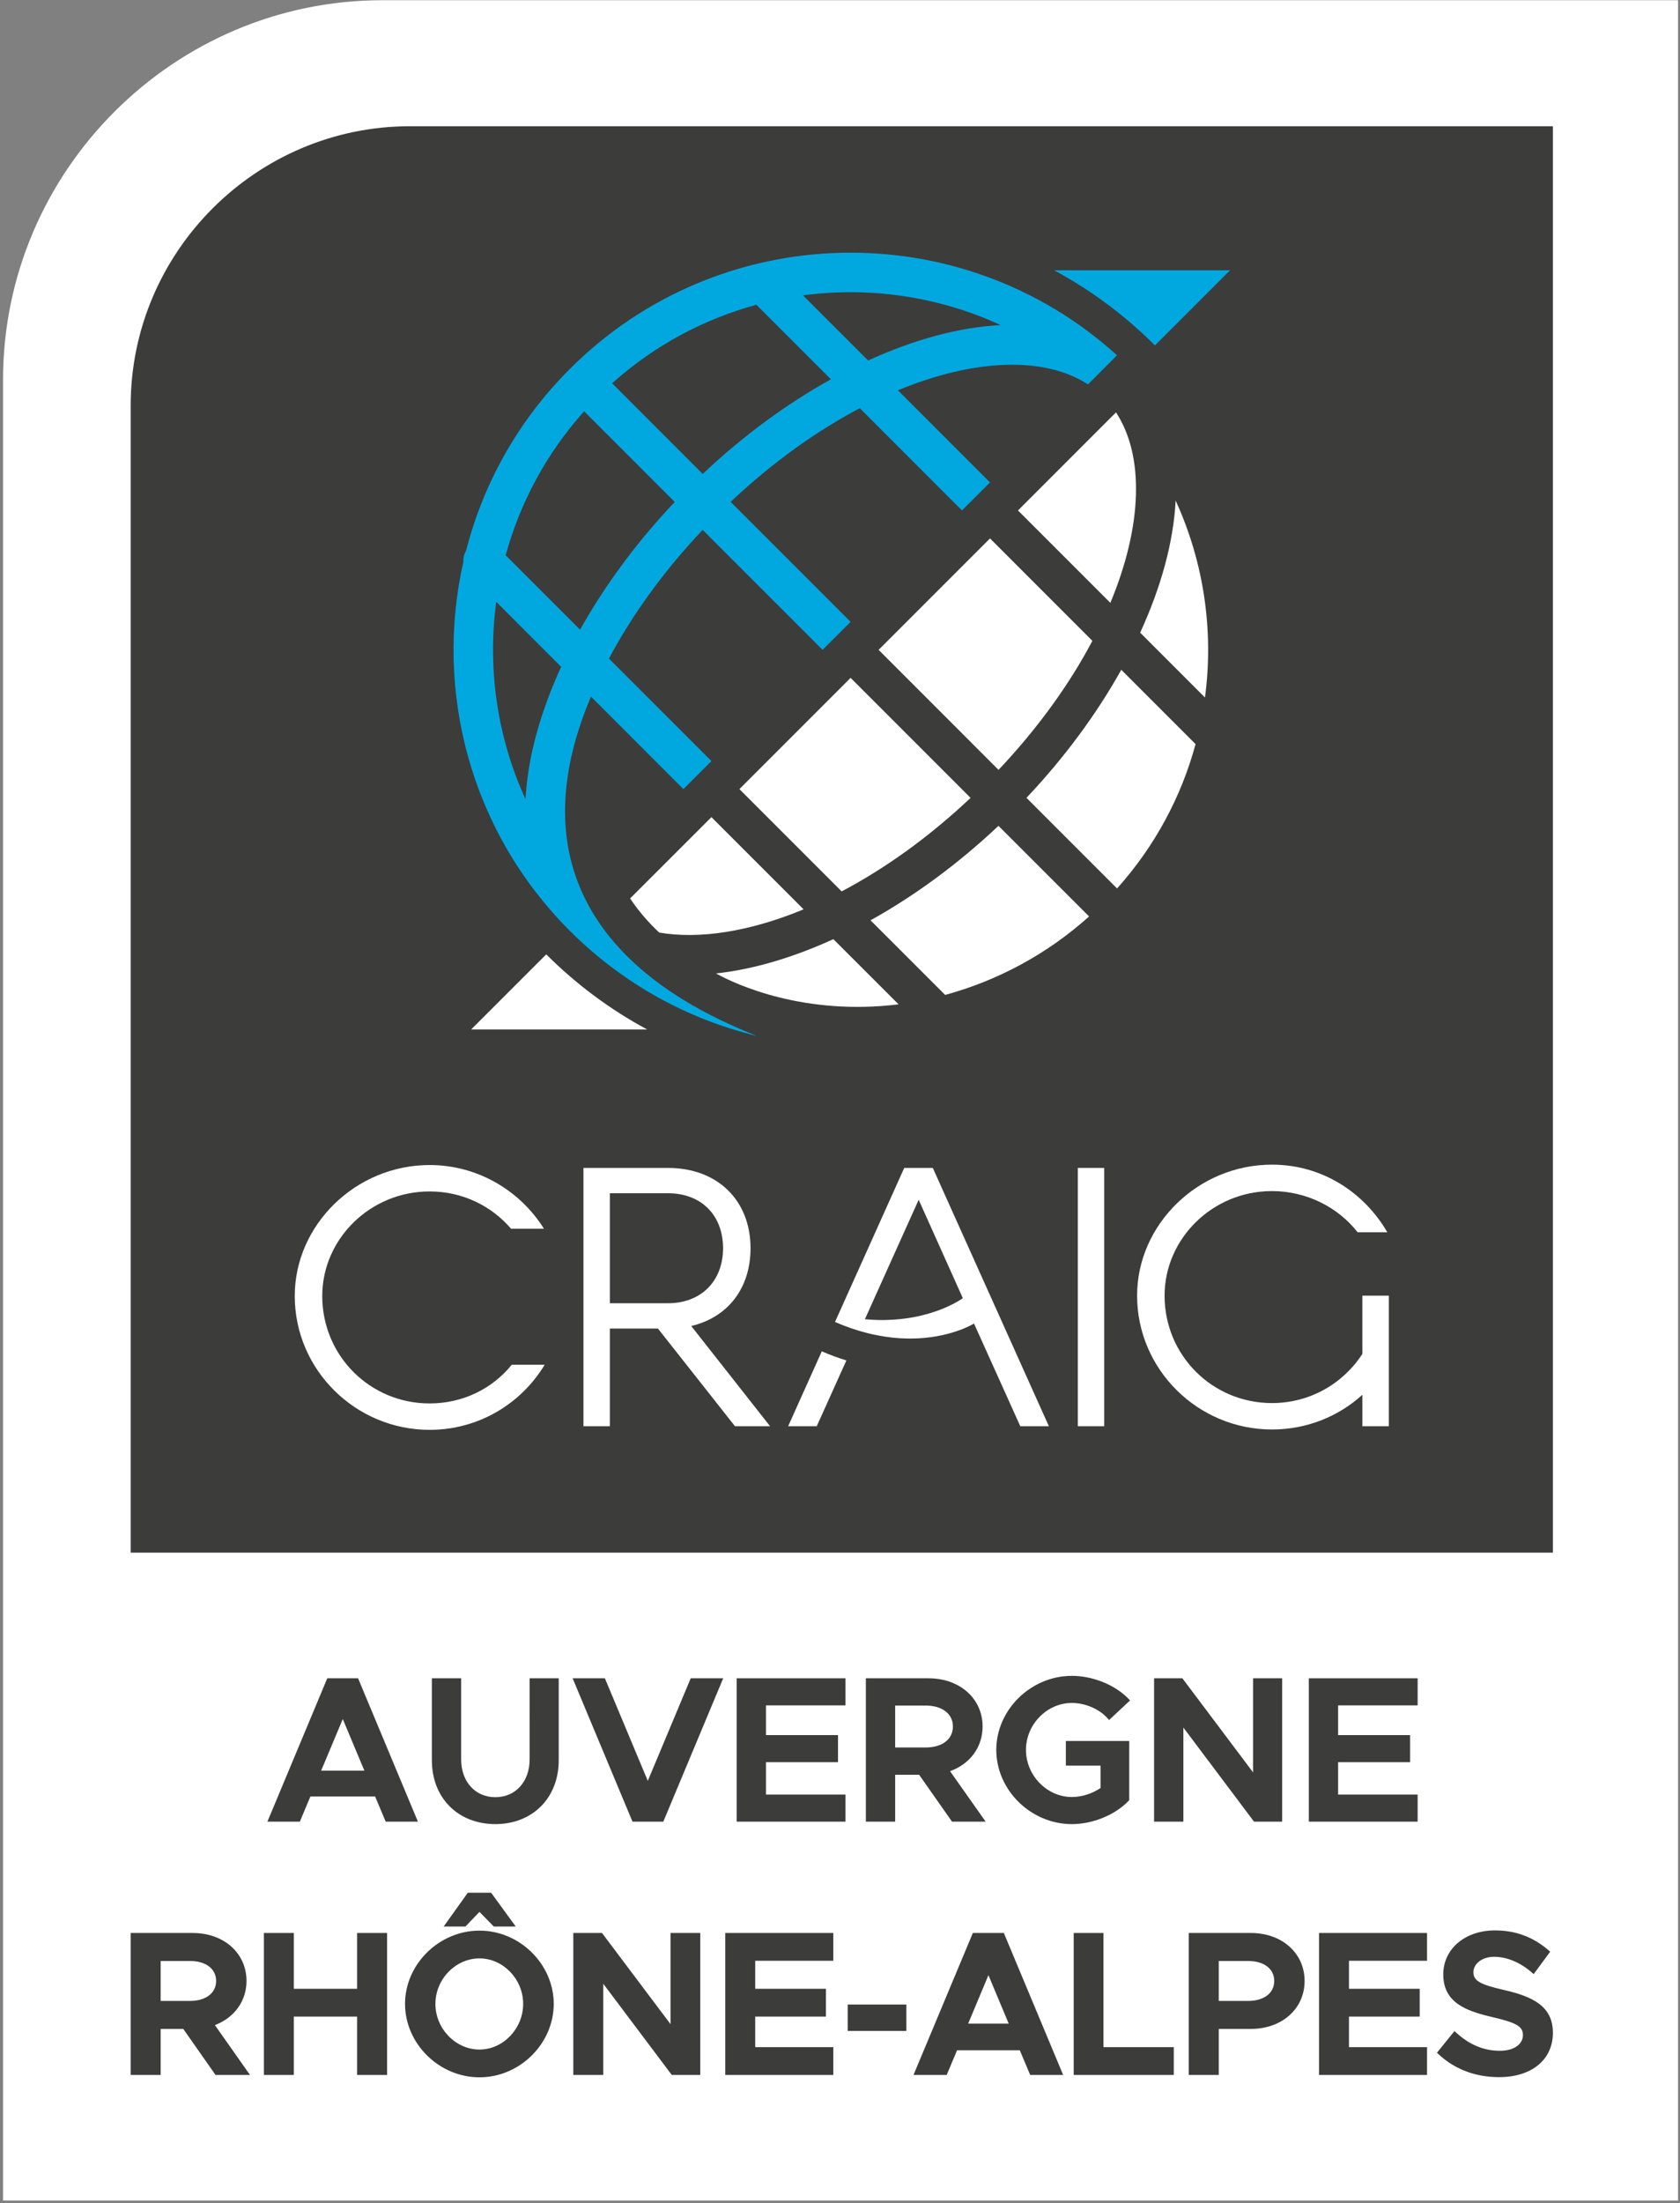 <?xml version="1.0" encoding="utf-8"?>
<!-- Generator: Adobe Illustrator 15.0.0, SVG Export Plug-In  -->
<!DOCTYPE svg PUBLIC "-//W3C//DTD SVG 1.1//EN" "http://www.w3.org/Graphics/SVG/1.1/DTD/svg11.dtd">
<svg version="1.1"
	 xmlns="http://www.w3.org/2000/svg" xmlns:xlink="http://www.w3.org/1999/xlink" xmlns:a="http://ns.adobe.com/AdobeSVGViewerExtensions/3.0/"
	 x="0px" y="0px" width="447px" height="586px" viewBox="-0.811 -0.056 447 586" enable-background="new -0.811 -0.056 447 586"
	 xml:space="preserve">
<rect x="-0.811" y="-0.056" width="447" height="586" fill="#808080" stroke="none"/>
<defs>
</defs>
<path fill="#FFFFFF" d="M100.933,0C45.421,0,0,45.418,0,100.931v484.281h445.668V0H100.933z"/>
<path fill="#3C3C3B" d="M108.249,33.52c-40.856,0-74.292,33.427-74.292,74.292v305.092h378.41V33.52H108.249z"/>
<path marker-end="none" marker-start="none" fill="#01A8E0" d="M148.502,177.292l0.079,0.092l-17.353-17.37
	c-2.382,17.713,0.215,35.969,7.788,52.495C139.593,201.5,142.898,189.471,148.502,177.292z M178.711,133.44l0.153,0.164
	l-24.259-24.262c-10.131,11.305-17.091,24.451-20.872,38.29l19.873,19.87l-0.079-0.077
	C160.045,155.751,168.58,144.165,178.711,133.44z M200.523,275.461c-18.217-4.416-35.501-13.736-49.728-27.961
	c-26.619-26.623-36.057-63.94-28.313-98.141c-0.056-1.009,0.182-2.022,0.712-2.923c4.531-17.728,13.736-34.495,27.602-48.352
	c39.987-39.992,104.139-41.207,145.592-3.651l-7.713,7.75c-11.521-7.492-30.086-6.909-50.573,1.569l24.499,24.502l-7.454,7.452
	l-27.188-27.194c-11.398,6.003-23.133,14.314-34.369,24.911l31.921,31.918l-7.458,7.441l-31.912-31.903
	c-10.61,11.224-18.917,22.895-24.928,34.231l27.269,27.258l-7.457,7.452l-24.595-24.607
	C130.643,246.103,184.276,268.871,200.523,275.461z M186.313,126.154l-0.154-0.155L186.313,126.154z M220.266,100.828l0.092,0.079
	l-19.914-19.903c-13.873,3.769-27.058,10.737-38.39,20.88l24.105,24.114C196.884,115.865,208.525,107.341,220.266,100.828z
	 M265.431,86.406c-16.547-7.63-34.838-10.272-52.587-7.902l17.407,17.398l-0.091-0.074C242.35,90.252,254.417,86.961,265.431,86.406
	z"/>
<path fill="#01A8E0" d="M326.458,71.835H279.66c9.907,5.335,18.94,12.088,26.83,19.978
	C309.157,89.144,326.458,71.835,326.458,71.835z"/>
<path fill="#FFFFFF" d="M124.555,273.745h46.81c-9.906-5.33-18.935-12.075-26.832-19.97
	C133.038,265.272,124.555,273.745,124.555,273.745z"/>
<path fill="#FFFFFF" d="M238.278,267.066l-0.049-0.043l-17.307-17.294c-10.714,4.908-21.333,8.041-31.223,9.12
	C195.075,261.866,213.284,270.157,238.278,267.066z"/>
<path fill="#FFFFFF" d="M288.961,243.692l-24.108-24.103c-10.707,10.103-22.316,18.62-34.04,25.129l19.755,19.748l0.106,0.097
	C264.499,260.789,277.661,253.834,288.961,243.692z"/>
<path fill="#FFFFFF" d="M317.295,197.856l-0.102-0.1l-19.664-19.668c-6.524,11.689-15.066,23.31-25.226,34.052l24.105,24.106
	C306.563,224.917,313.537,211.724,317.295,197.856z"/>
<path fill="#FFFFFF" d="M311.992,133.084c-0.563,10.988-3.859,22.985-9.435,35.129l17.178,17.181l0.063,0.062
	C322.158,167.778,319.547,149.582,311.992,133.084z"/>
<path fill="#FFFFFF" d="M174.588,247.976c10.701,1.832,24.084-0.235,38.41-6.174l-0.139-0.146l-24.379-24.377l-21.637,21.621
	C169.078,242.272,171.726,245.284,174.588,247.976z"/>
<path fill="#FFFFFF" d="M296.123,109.621l-26.081,26.086l24.436,24.428l0.147,0.153C303.178,139.75,303.718,121.2,296.123,109.621z"
	/>
<path fill="#FFFFFF" d="M289.833,170.404l-0.146-0.164L262.6,143.146l-29.637,29.638l31.861,31.875l0.044,0.048
	C275.496,193.457,283.835,181.758,289.833,170.404z"/>
<path fill="#FFFFFF" d="M257.426,212.161l-0.044-0.051l-31.873-31.875l-29.585,29.587l27.044,27.045l0.162,0.158
	C234.511,231.033,246.21,222.732,257.426,212.161z"/>
<path fill="#FFFFFF" d="M113.506,373.214c-15.874,0-28.576-12.695-28.576-28.578c0-15.111,12.703-27.807,28.576-27.807
	c8.756,0,16.462,3.844,21.654,9.914h8.754c-6.252-10.011-17.509-16.938-30.408-16.938c-19.725,0-35.893,15.97-35.893,34.83
	c0,19.637,16.167,35.603,35.893,35.603c12.988,0,24.346-6.925,30.602-17.314h-8.759
	C130.246,369.265,122.359,373.214,113.506,373.214z"/>
<path fill="#FFFFFF" d="M198.885,331.931c0-12.787-8.851-21.353-21.938-21.353h-22.516v68.697h7.024v-25.978h12.795l20.497,25.978
	h9.336l-20.976-26.654C192.817,350.32,198.885,342.619,198.885,331.931z M161.455,346.563v-29.252h15.492
	c8.852,0,14.625,5.865,14.625,14.62c0,8.764-5.869,14.632-14.625,14.632H161.455z"/>
<rect x="285.959" y="310.579" fill="#FFFFFF" width="7.032" height="68.697"/>
<path fill="#FFFFFF" d="M361.681,344.546v15.481c-5.1,7.892-13.949,13.09-24.055,13.09c-15.876,0-28.576-12.703-28.576-28.571
	c0-15.105,12.7-27.813,28.576-27.813c9.238,0,17.606,4.327,22.803,10.968h7.897c-6.161-10.587-17.319-17.997-30.7-17.997
	c-19.725,0-35.889,15.979-35.889,34.843c0,19.619,16.164,35.595,35.889,35.595c9.238,0,17.705-3.457,24.055-9.238v8.373h7.031
	v-34.729H361.681z"/>
<path fill="#FFFFFF" d="M208.889,379.276h7.61l7.887-17.498c-2.176-0.667-4.358-1.471-6.539-2.425L208.889,379.276z"/>
<path fill="#FFFFFF" d="M247.38,310.579h-7.603l-18.417,40.969c0.158,0.062,0.311,0.131,0.471,0.189
	c0.56,0.251,1.112,0.466,1.662,0.681c0.174,0.069,0.345,0.146,0.521,0.204c0.713,0.274,1.43,0.525,2.13,0.761
	c0.167,0.051,0.331,0.097,0.503,0.15c0.421,0.144,0.839,0.282,1.261,0.402c0.107,0.023,0.213,0.06,0.32,0.093
	c0.242,0.073,0.482,0.127,0.716,0.196c0.443,0.12,0.891,0.248,1.32,0.353c0.256,0.057,0.502,0.116,0.75,0.175
	c0.426,0.093,0.842,0.177,1.259,0.267c0.238,0.046,0.472,0.094,0.708,0.133c0.446,0.095,0.883,0.158,1.31,0.232
	c0.191,0.028,0.394,0.062,0.586,0.09c0.611,0.097,1.222,0.174,1.816,0.238h0.007c0.592,0.063,1.176,0.109,1.756,0.15
	c0.186,0.013,0.36,0.013,0.548,0.028c0.395,0.016,0.773,0.038,1.151,0.044c0.212,0.007,0.417,0.01,0.627,0.01
	c0.185,0,0.375,0.013,0.559,0.013c0.117,0,0.231-0.013,0.348-0.013c0.387,0,0.772-0.01,1.149-0.022
	c0.228-0.008,0.458-0.016,0.677-0.023c0.408-0.023,0.801-0.054,1.196-0.077c0.177-0.022,0.363-0.035,0.54-0.046
	c1.117-0.112,2.175-0.256,3.165-0.43c0.146-0.036,0.29-0.062,0.439-0.093c0.341-0.059,0.674-0.128,0.993-0.196
	c0.174-0.023,0.336-0.069,0.494-0.112c0.294-0.069,0.573-0.131,0.85-0.205c0.163-0.044,0.323-0.085,0.473-0.123
	c0.267-0.066,0.531-0.144,0.775-0.218c0.139-0.046,0.293-0.084,0.415-0.123c0.266-0.084,0.509-0.163,0.749-0.247
	c0.111-0.033,0.229-0.069,0.336-0.115c0.278-0.093,0.537-0.19,0.796-0.274c0.054-0.023,0.112-0.054,0.172-0.066
	c0.3-0.115,0.588-0.235,0.86-0.343c0.043-0.016,0.082-0.044,0.127-0.066c0.212-0.077,0.42-0.177,0.606-0.259
	c0.074-0.038,0.136-0.066,0.205-0.093c0.144-0.074,0.286-0.136,0.412-0.202c0.066-0.022,0.127-0.068,0.187-0.092
	c0.112-0.046,0.22-0.112,0.311-0.163c0.054-0.019,0.104-0.057,0.149-0.069c0.085-0.049,0.161-0.092,0.224-0.128
	c0.035-0.018,0.073-0.041,0.102-0.049c0.063-0.046,0.107-0.068,0.148-0.089c0.016-0.016,0.036-0.031,0.047-0.031
	c0.033-0.023,0.059-0.03,0.059-0.03l12.316,27.318h7.605L247.38,310.579z M255.304,345.257c-0.026,0.023-0.032,0.023-0.061,0.033
	c-0.038,0.049-0.104,0.082-0.171,0.133c-0.034,0.019-0.057,0.031-0.092,0.054c-0.116,0.083-0.241,0.159-0.405,0.267
	c-0.028,0.006-0.06,0.036-0.089,0.052c-0.132,0.087-0.287,0.174-0.448,0.266c-0.066,0.038-0.128,0.082-0.202,0.12
	c-0.175,0.1-0.367,0.2-0.567,0.313c-0.054,0.038-0.106,0.062-0.161,0.09c-0.26,0.136-0.544,0.281-0.848,0.427
	c-0.076,0.044-0.167,0.095-0.251,0.125c-0.243,0.107-0.493,0.236-0.765,0.356c-0.107,0.049-0.213,0.092-0.333,0.148
	c-0.348,0.144-0.717,0.31-1.11,0.473c-0.028,0.008-0.06,0.019-0.088,0.023c-0.394,0.159-0.807,0.313-1.235,0.464
	c-0.139,0.054-0.279,0.104-0.417,0.143c-0.351,0.128-0.706,0.238-1.085,0.358c-0.136,0.046-0.271,0.082-0.41,0.128
	c-0.501,0.144-1.021,0.295-1.566,0.43c-0.107,0.039-0.228,0.054-0.332,0.085c-0.45,0.112-0.911,0.222-1.381,0.325
	c-0.186,0.038-0.369,0.068-0.554,0.107c-0.49,0.098-0.987,0.185-1.499,0.273c-0.136,0.013-0.256,0.044-0.39,0.059
	c-0.626,0.1-1.284,0.182-1.955,0.251c-0.18,0.025-0.367,0.038-0.544,0.056c-0.525,0.057-1.061,0.088-1.601,0.126
	c-0.218,0.008-0.438,0.018-0.649,0.033c-0.728,0.036-1.469,0.064-2.229,0.064c-0.029,0-0.066,0-0.097,0
	c-0.683,0-1.388-0.021-2.094-0.06c-0.243-0.015-0.486-0.03-0.724-0.038c-0.525-0.038-1.049-0.069-1.586-0.115
	c-0.016-0.005-0.037-0.005-0.054-0.005l14.309-31.777l11.746,26.168C255.367,345.211,255.333,345.242,255.304,345.257z"/>
<path fill="#3C3C3B" d="M81.777,477.755h17.222l2.81,6.688h8.575l-15.786-37.806l-0.13-0.322h-8.202L70.64,483.722l-0.304,0.722
	h8.636L81.777,477.755z M90.39,457.158l5.745,13.719H84.643L90.39,457.158z"/>
<path fill="#3C3C3B" d="M140.108,467.893c0,5.919-3.753,10.049-9.131,10.049c-5.348,0-9.089-4.13-9.089-10.049v-21.577h-7.794
	v21.792c0,10.004,6.945,16.991,16.883,16.991c9.935,0,16.872-6.987,16.872-16.991v-21.792h-7.741V467.893z"/>
<polygon fill="#3C3C3B" points="171.548,473.603 160.132,446.316 151.549,446.316 167.341,484.122 167.479,484.444 175.678,484.444 
	191.61,446.316 182.971,446.316 "/>
<polygon fill="#3C3C3B" points="195.195,484.444 224.149,484.444 224.149,477.242 202.988,477.242 202.988,468.63 222.156,468.63 
	222.156,461.426 202.988,461.426 202.988,453.519 224.149,453.519 224.149,446.316 195.195,446.316 "/>
<path fill="#3C3C3B" d="M237.365,471.98h6.382l8.744,12.464h8.951l-9.469-13.421c5.358-1.94,8.655-6.431,8.655-11.871
	c0-7.439-6.061-12.836-14.398-12.836h-16.662v38.128h7.797V471.98z M237.365,453.568h8.114c4.401,0,7.252,2.194,7.252,5.584
	c0,3.382-2.851,5.568-7.252,5.568h-8.114V453.568z"/>
<path fill="#3C3C3B" d="M299.647,478.739v-15.746h-16.864v6.555h9.226v5.948c-2.176,1.503-5.008,2.396-7.625,2.396
	c-6.621,0-12.215-5.742-12.215-12.539c0-6.765,5.594-12.48,12.215-12.48c3.579,0,7.407,1.661,9.536,4.134l0.356,0.412l5.589-5.215
	l-0.367-0.385c-3.584-3.738-9.517-6.151-15.114-6.151c-10.902,0-20.113,9.015-20.113,19.686c0,10.704,9.211,19.747,20.113,19.747
	c5.568,0,11.504-2.437,15.114-6.208L299.647,478.739z"/>
<polygon fill="#3C3C3B" points="332.855,484.444 340.329,484.444 340.329,446.316 332.593,446.316 332.593,471.342 313.947,446.528 
	313.789,446.316 306.252,446.316 306.252,484.444 314.048,484.444 314.048,459.417 332.696,484.241 "/>
<polygon fill="#3C3C3B" points="376.38,477.242 355.223,477.242 355.223,468.63 374.381,468.63 374.381,461.426 355.223,461.426 
	355.223,453.519 376.38,453.519 376.38,446.316 347.425,446.316 347.425,484.444 376.38,484.444 "/>
<path fill="#3C3C3B" d="M64.775,526.815c0-7.389-6.013-12.758-14.299-12.758H33.955v37.76h7.977v-12.248h6.021l8.583,12.248h9.169
	l-9.34-13.261C61.569,536.585,64.775,532.127,64.775,526.815z M49.736,532.127h-7.804v-10.624h7.804
	c4.225,0,6.956,2.084,6.956,5.312C56.691,530.04,53.961,532.127,49.736,532.127z"/>
<polygon fill="#3C3C3B" points="94.201,528.899 77.373,528.899 77.373,514.057 69.401,514.057 69.401,551.817 77.373,551.817 
	77.373,536.29 94.201,536.29 94.201,551.817 102.177,551.817 102.177,514.057 94.201,514.057 "/>
<polygon fill="#3C3C3B" points="130.569,512.337 136.41,512.337 129.863,503.351 123.659,503.351 117.239,512.337 123.025,512.337 
	126.766,508.448 "/>
<path fill="#3C3C3B" d="M126.766,513.428c-10.737,0-19.809,8.92-19.809,19.483c0,10.589,9.072,19.534,19.809,19.534
	c10.709,0,19.755-8.945,19.755-19.534C146.521,522.348,137.476,513.428,126.766,513.428z M126.766,545.061
	c-6.359,0-11.729-5.568-11.729-12.149c0-6.562,5.369-12.099,11.729-12.099c6.295,0,11.621,5.537,11.621,12.099
	C138.387,539.493,133.062,545.061,126.766,545.061z"/>
<polygon fill="#3C3C3B" points="177.595,538.306 159.525,514.267 159.37,514.057 151.729,514.057 151.729,551.817 159.703,551.817 
	159.703,527.564 177.771,551.607 177.927,551.817 185.51,551.817 185.51,514.057 177.595,514.057 "/>
<polygon fill="#3C3C3B" points="192.158,551.817 220.902,551.817 220.902,544.421 200.128,544.421 200.128,536.29 218.94,536.29 
	218.94,528.899 200.128,528.899 200.128,521.447 220.902,521.447 220.902,514.057 192.158,514.057 "/>
<rect x="224.737" y="533.085" fill="#3C3C3B" width="15.605" height="7.018"/>
<path fill="#3C3C3B" d="M266.286,514.057h-8.252l-15.787,37.76h8.826l2.767-6.571h16.687l2.765,6.571h8.771l-15.646-37.437
	L266.286,514.057z M256.785,538.173l5.398-12.898l5.4,12.898H256.785z"/>
<polygon fill="#3C3C3B" points="292.784,514.057 284.869,514.057 284.869,551.817 311.498,551.817 311.498,544.421 292.784,544.421 
	"/>
<path fill="#3C3C3B" d="M332.016,514.057h-16.527v37.76h7.977v-12.248h8.551c8.274,0,14.288-5.357,14.288-12.754
	C346.304,519.426,340.291,514.057,332.016,514.057z M331.27,532.127h-7.805v-10.624h7.805c4.228,0,6.956,2.084,6.956,5.312
	C338.226,530.04,335.498,532.127,331.27,532.127z"/>
<polygon fill="#3C3C3B" points="350.146,551.817 378.884,551.817 378.884,544.421 358.112,544.421 358.112,536.29 376.931,536.29 
	376.931,528.899 358.112,528.899 358.112,521.447 378.884,521.447 378.884,514.057 350.146,514.057 "/>
<path fill="#3C3C3B" d="M399.183,529.181c-6.249-1.439-7.961-2.448-7.961-4.694c0-2.298,2.405-4.099,5.476-4.099
	c3.375,0,6.931,1.463,10,4.124l0.554,0.486l4.395-5.961l-0.469-0.421c-4.134-3.531-8.788-5.245-14.215-5.245
	c-7.973,0-13.763,4.923-13.763,11.699c0,7.671,6.29,9.78,13.291,11.413c6.281,1.483,7.907,2.462,7.907,4.755
	c0,2.063-1.901,4.146-6.161,4.146c-4.218,0-7.985-1.557-11.529-4.76l-0.53-0.48l-4.664,5.771l0.465,0.415
	c4.253,3.971,9.802,6.07,16.045,6.07c8.711,0,14.346-4.638,14.346-11.808C412.369,533.577,407.095,530.957,399.183,529.181z"/>
</svg>
